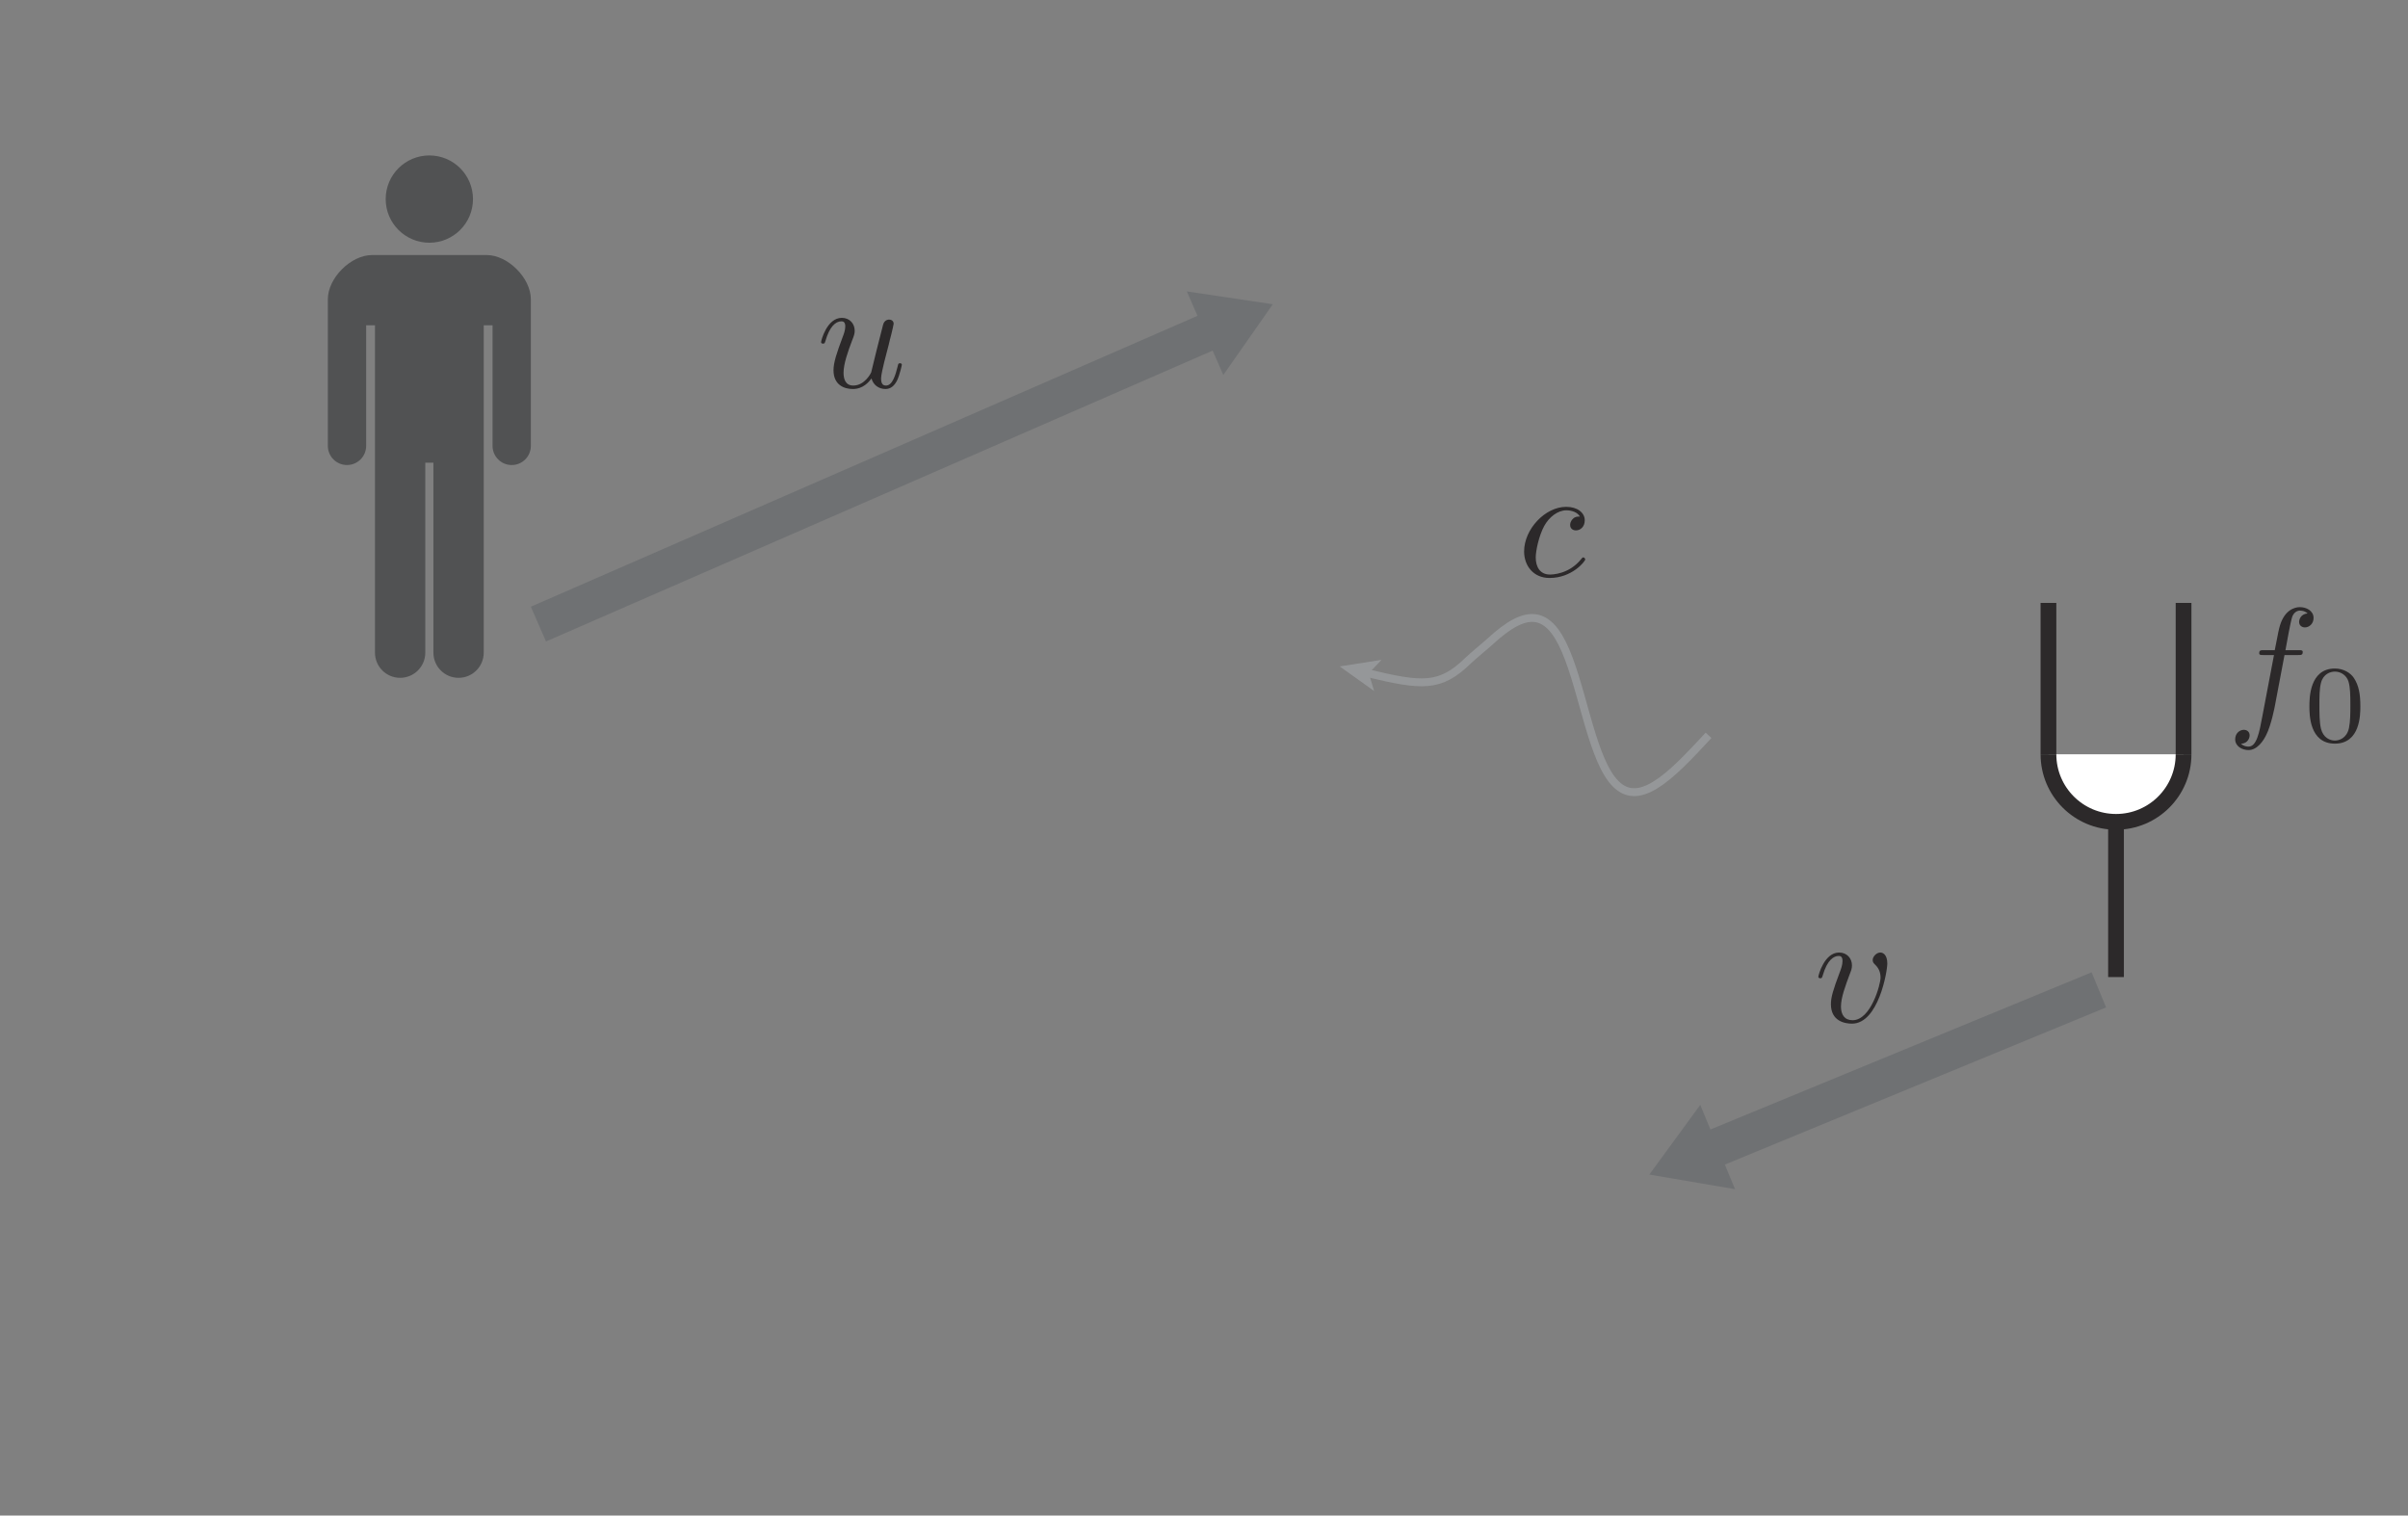 <?xml version="1.0" encoding="UTF-8" standalone="no"?> <svg xmlns="http://www.w3.org/2000/svg" xmlns:xlink="http://www.w3.org/1999/xlink" version="1.1" width="170pt" height="107pt" viewBox="0 0 170 107"><rect x="0" y="0" width="170" height="107" fill="#808080" stroke="none"/><g><path transform="matrix(.004,0,0,-.004,0,107)" d="M 15381.8 20069.5 C 15412.1 19956.1 15509.4 19883.8 15628.6 19883.8 C 15725.4 19883.8 15789.3 19947.7 15833.8 20036.4 C 15880.8 20135.9 15916.9 20305.2 15916.9 20310.8 C 15916.9 20338.6 15891.9 20338.6 15883.6 20338.6 C 15855.8 20338.6 15853 20327.5 15844.6 20288.6 C 15805.7 20133.2 15753.2 19944.9 15637 19944.9 C 15578.6 19944.9 15550.8 19980.8 15550.8 20072.3 C 15550.8 20133.2 15584.4 20263.5 15606.4 20360.6 C 15631.1 20460.4 15658.9 20560.4 15684 20660 C 15692.3 20701.4 15720.1 20806.7 15731.2 20848.7 C 15745.1 20912.1 15772.6 21017.7 15772.6 21034.4 C 15772.6 21084.2 15734 21109.2 15692.3 21109.2 C 15678.4 21109.2 15606.4 21106.2 15584.4 21012.2 C 15531.3 20809.8 15409.6 20324.7 15376.2 20177.6 C 15373.4 20166.8 15262.5 19944.9 15060.4 19944.9 C 14916.1 19944.9 14888.3 20069.5 14888.3 20172.1 C 14888.3 20327.5 14965.9 20546.5 15038.2 20737.5 C 15071.2 20820.9 15085.1 20859.6 15085.1 20912.1 C 15085.1 21036.9 14996.5 21139.8 14857.7 21139.8 C 14594.5 21139.8 14491.9 20737.5 14491.9 20712.5 C 14491.9 20685 14519.4 20685 14525.3 20685 C 14553.1 20685 14555.6 20690.5 14569.5 20735 C 14638.7 20976 14744 21078.6 14849.4 21078.6 C 14874.4 21078.6 14918.9 21075.8 14918.9 20987.2 C 14918.9 20920.7 14888.3 20840.1 14871.6 20798.7 C 14769.1 20524.3 14711 20352.5 14711 20216.3 C 14711 19953 14901.9 19883.8 15051.8 19883.8 C 15235 19883.8 15334.5 20008.6 15381.8 20069.5 " fill="#2c292a"></path><path transform="matrix(.004,0,0,-.004,0,107)" d="M 33310 9743.84 C 33310 9893.41 33237.8 9937.61 33188 9937.61 C 33118.8 9937.61 33052.1 9865.61 33052.1 9804.73 C 33052.1 9768.86 33066 9751.91 33096.3 9721.61 C 33154.6 9666.29 33190.8 9594 33190.8 9494.48 C 33190.8 9378 33021.8 8742.77 32697.3 8742.77 C 32555.8 8742.77 32492.2 8840.07 32492.2 8984.35 C 32492.2 9139.47 32566.9 9341.86 32653.1 9572.04 C 32672.3 9619.02 32686.2 9657.66 32686.2 9710.48 C 32686.2 9835.31 32597.5 9937.61 32458.8 9937.61 C 32198.3 9937.61 32093 9535.9 32093 9510.88 C 32093 9483.36 32120.8 9483.36 32126 9483.36 C 32154.1 9483.36 32156.9 9488.64 32170.5 9533.12 C 32250.9 9813.07 32370.1 9877.01 32450.5 9877.01 C 32472.7 9877.01 32519.7 9877.01 32519.7 9788.05 C 32519.7 9718.82 32492.2 9644.04 32472.7 9594 C 32350.9 9272.64 32314.8 9145.04 32314.8 9025.77 C 32314.8 8726.36 32558.6 8682.16 32686.2 8682.16 C 33152.1 8682.16 33310 9599.56 33310 9743.84 " fill="#2c292a"></path><path transform="matrix(.004,0,0,-.004,0,107)" d="M 27884.2 17632.4 C 27839.7 17632.4 27800.8 17632.4 27762.1 17593.5 C 27717.6 17552 27712.1 17504.8 27712.1 17485.6 C 27712.1 17418.9 27762.1 17388.3 27814.7 17388.3 C 27895 17388.3 27970.1 17454.7 27970.1 17565.9 C 27970.1 17701.6 27839.7 17804.2 27642.8 17804.2 C 27268.7 17804.2 26899.8 17407.8 26899.8 17016.9 C 26899.8 16767.5 27060.7 16548.4 27349 16548.4 C 27745.4 16548.4 27978.4 16842.3 27978.4 16875.4 C 27978.4 16892.3 27961.4 16911.5 27945 16911.5 C 27931.1 16911.5 27925.6 16906.2 27908.9 16884 C 27690.1 16609.3 27387.9 16609.3 27354.6 16609.3 C 27180 16609.3 27104.9 16745.3 27104.9 16911.5 C 27104.9 17025.2 27160.2 17294 27254.5 17465.9 C 27340.7 17624 27493.3 17743 27645.6 17743 C 27739.6 17743 27845.2 17707.4 27884.2 17632.4 " fill="#2c292a"></path><path transform="matrix(.004,0,0,-.004,0,107)" d="M 40320.3 15188.2 L 40558.6 15188.2 C 40614.4 15188.2 40642 15188.2 40642 15243.5 C 40642 15274.4 40614.4 15274.4 40567.2 15274.4 L 40337.3 15274.4 C 40367.6 15435.1 40364.8 15429.2 40395.4 15590.2 C 40406.5 15648.3 40445.1 15845.1 40461.8 15878.5 C 40486.8 15931.3 40534.1 15972.7 40592.2 15972.7 C 40603.3 15972.7 40675 15972.7 40727.9 15922.9 C 40605.8 15911.8 40578.3 15814.8 40578.3 15773.1 C 40578.3 15709.4 40628.1 15676.1 40680.9 15676.1 C 40752.9 15676.1 40833.2 15737.2 40833.2 15842.6 C 40833.2 15970.2 40705.9 16033.9 40592.2 16033.9 C 40498 16033.9 40323.4 15983.8 40240 15709.4 C 40223.3 15651.1 40214.9 15623.3 40148.5 15274.4 L 39957.2 15274.4 C 39904.7 15274.4 39874.1 15274.4 39874.1 15221.6 C 39874.1 15188.2 39898.9 15188.2 39951.7 15188.2 L 40134.6 15188.2 L 39926.7 14093.4 C 39876.6 13824.3 39829.6 13572.2 39685.6 13572.2 C 39674.5 13572.2 39605.3 13572.2 39552.5 13621.9 C 39679.8 13630.3 39704.8 13730.1 39704.8 13771.5 C 39704.8 13835.4 39655.1 13868.5 39602.5 13868.5 C 39530.2 13868.5 39449.9 13807.6 39449.9 13702.3 C 39449.9 13577.5 39571.9 13511 39685.6 13511 C 39838.3 13511 39948.9 13674.8 39998.9 13780.1 C 40087.6 13954.7 40151.3 14290.3 40154.1 14309.4 L 40320.3 15188.2 " fill="#2c292a"></path><path transform="matrix(.004,0,0,-.004,0,107)" d="M 41209.4 13678.7 C 41120.5 13678.7 41002.1 13731 40963.4 13890.3 C 40936.4 14004.6 40936.4 14163.3 40936.4 14307 C 40936.4 14448.5 40936.4 14595.9 40965.4 14702.3 C 41006.2 14855.2 41130.2 14896.1 41209.4 14896.1 C 41314.2 14896.1 41414.9 14832.2 41449.9 14719.9 C 41481 14615 41482.7 14475.5 41482.7 14307 C 41482.7 14163.3 41482.7 14020.1 41457.7 13897.8 C 41418.8 13721.3 41287 13678.7 41209.4 13678.7 M 41659.2 14281.7 C 41659.2 14494.9 41633.9 14647.8 41545 14783.8 C 41484.7 14873 41364.8 14950.3 41209.4 14950.3 C 40759.9 14950.3 40759.9 14421.3 40759.9 14281.7 C 40759.9 14142.2 40759.9 13624.5 41209.4 13624.5 C 41659.2 13624.5 41659.2 14142.2 41659.2 14281.7 " fill="#2c292a"></path><path transform="matrix(.004,0,0,-.004,0,107)" d="M 7577.67 22465.9 C 8003.29 22465.9 8348.01 22810.9 8348.01 23236.2 C 8348.01 23661.8 8003.29 24006.6 7577.67 24006.6 C 7152.05 24006.6 6807.33 23661.8 6807.33 23236.2 C 6807.33 22810.9 7152.05 22465.9 7577.67 22465.9 " fill="#515253"></path><path transform="matrix(.004,0,0,-.004,0,107)" d="M 8589.75 22248.4 L 6565.91 22248.4 C 6192.56 22248.4 5786.4 21842.5 5786.4 21468.9 L 5786.4 18879.9 C 5786.4 18693.4 5937.64 18542.1 6124.17 18542.1 C 6310.99 18542.1 6462.5 18693.4 6462.5 18879.9 L 6462.5 21008.8 L 6618.18 21008.8 L 6618.18 15230 C 6618.18 14984.8 6816.95 14786.1 7061.87 14786.1 C 7307.34 14786.1 7506.11 14984.8 7506.11 15230 L 7506.11 18583.3 L 7649.56 18583.3 L 7649.56 15230 C 7649.56 14984.8 7848.05 14786.1 8093.52 14786.1 C 8338.72 14786.1 8537.49 14984.8 8537.49 15230 L 8537.49 21008.8 L 8693.45 21008.8 L 8693.45 18879.9 C 8693.45 18693.4 8844.68 18541.9 9031.22 18541.9 C 9218.31 18541.9 9369.27 18693.4 9369.27 18879.9 L 9369.27 21468.9 C 9369.27 21842.5 8963.11 22248.4 8589.75 22248.4 " fill="#515253"></path><path transform="matrix(.004,0,0,-.004,0,107)" d="M 38538.8 13436.6 C 38538.8 12778 38005.1 12244 37346.8 12244 C 36688.2 12244 36154.2 12778 36154.2 13436.6 " fill="#ffffff"></path><path transform="matrix(.004,0,0,-.004,0,107)" stroke-width="278" stroke-linecap="butt" stroke-miterlimit="10" stroke-linejoin="miter" fill="none" stroke="#2c292a" d="M 38538.8 13436.6 C 38538.8 12778 38005.1 12244 37346.8 12244 C 36688.2 12244 36154.2 12778 36154.2 13436.6 "></path><path transform="matrix(.004,0,0,-.004,0,107)" stroke-width="278" stroke-linecap="butt" stroke-miterlimit="10" stroke-linejoin="miter" fill="none" stroke="#2c292a" d="M 36154.1 13436.6 L 36154.1 16108.2 "></path><path transform="matrix(.004,0,0,-.004,0,107)" stroke-width="278" stroke-linecap="butt" stroke-miterlimit="10" stroke-linejoin="miter" fill="none" stroke="#2c292a" d="M 38538.8 13436.6 L 38538.8 16108.2 "></path><path transform="matrix(.004,0,0,-.004,0,107)" stroke-width="278" stroke-linecap="butt" stroke-miterlimit="10" stroke-linejoin="miter" fill="none" stroke="#2c292a" d="M 37346.7 12244 L 37346.7 9504.27 "></path><path transform="matrix(.004,0,0,-.004,0,107)" d="M 30622.3 5760.63 L 30443 6194.87 L 37171.2 8968.75 L 36916 9588.14 L 30188.1 6814.25 L 30008.8 7248.77 L 29109.7 6018.34 " fill="#6f7173"></path><path transform="matrix(.004,0,0,-.004,0,107)" d="M 20946.9 21606.6 L 21135.1 21175.7 L 9369.32 16041.6 L 9636.76 15427.8 L 21402.8 20561.9 L 21590.8 20131.3 L 22464.5 21380.1 " fill="#6f7173"></path><path transform="matrix(.004,0,0,-.004,0,107)" stroke-width="139" stroke-linecap="butt" stroke-miterlimit="10" stroke-linejoin="miter" fill="none" stroke="#959799" d="M 30154.9 13771.1 C 30112.9 13725.8 30070.6 13680.4 30028.6 13635.4 C 29947.7 13548.4 29866.8 13462.8 29784.8 13379.6 C 29706.7 13300.1 29627.8 13222.8 29547.4 13150.8 C 29472.9 13083.3 29397 13020.5 29320.9 12965.1 C 29250.2 12914.3 29178.8 12869.8 29107.4 12835.9 C 29041.5 12804.5 28975.3 12782.2 28910.3 12773 C 28853.3 12765 28797.4 12766.9 28744.3 12779.7 C 28690.9 12792.2 28640.6 12816.1 28593.3 12849.8 C 28539.7 12887.6 28491.3 12937.3 28446.5 12995.4 C 28398.5 13058.3 28355.1 13130.3 28315.9 13207.8 C 28272.8 13291.8 28234.7 13382.7 28198.8 13476.4 C 28160.5 13577.3 28125.5 13682.1 28092.1 13788.3 C 28057.1 13899.8 28024.3 14013.2 27992 14127.2 C 27974.8 14186.4 27958.4 14246.2 27941.7 14305.7 C 27925.6 14362.1 27910 14418.8 27893.9 14475.2 C 27861.6 14589.2 27828.8 14703.2 27793.8 14814.4 C 27760.4 14921.2 27725.4 15026.2 27687.3 15127.1 C 27651.7 15221.7 27613.1 15312.6 27570.6 15397.4 C 27531.1 15475.2 27488.3 15547.8 27440.2 15611.1 C 27395.7 15669.5 27347.1 15720.1 27293.7 15758.5 C 27242.8 15795.2 27188 15821 27129.9 15833.5 C 27071.6 15846.3 27010.1 15845.8 26947.8 15833.8 C 26882.2 15821.3 26815 15795.7 26748.5 15761.8 C 26676.2 15724.8 26604.5 15677.6 26533.4 15624.5 C 26456.1 15566.7 26380.2 15501.6 26304.8 15432.4 C 26224.5 15358.4 25993.2 15169.4 25911.7 15090.2 C 25413.8 14605.9 25100.5 14636.8 24122.3 14871.7 "></path><path transform="matrix(.004,0,0,-.004,0,107)" d="M 23644.9 14987.3 L 24382.7 15103 L 24158.4 14865.8 L 24252.9 14553.1 Z " fill="#959799"></path></g></svg> 